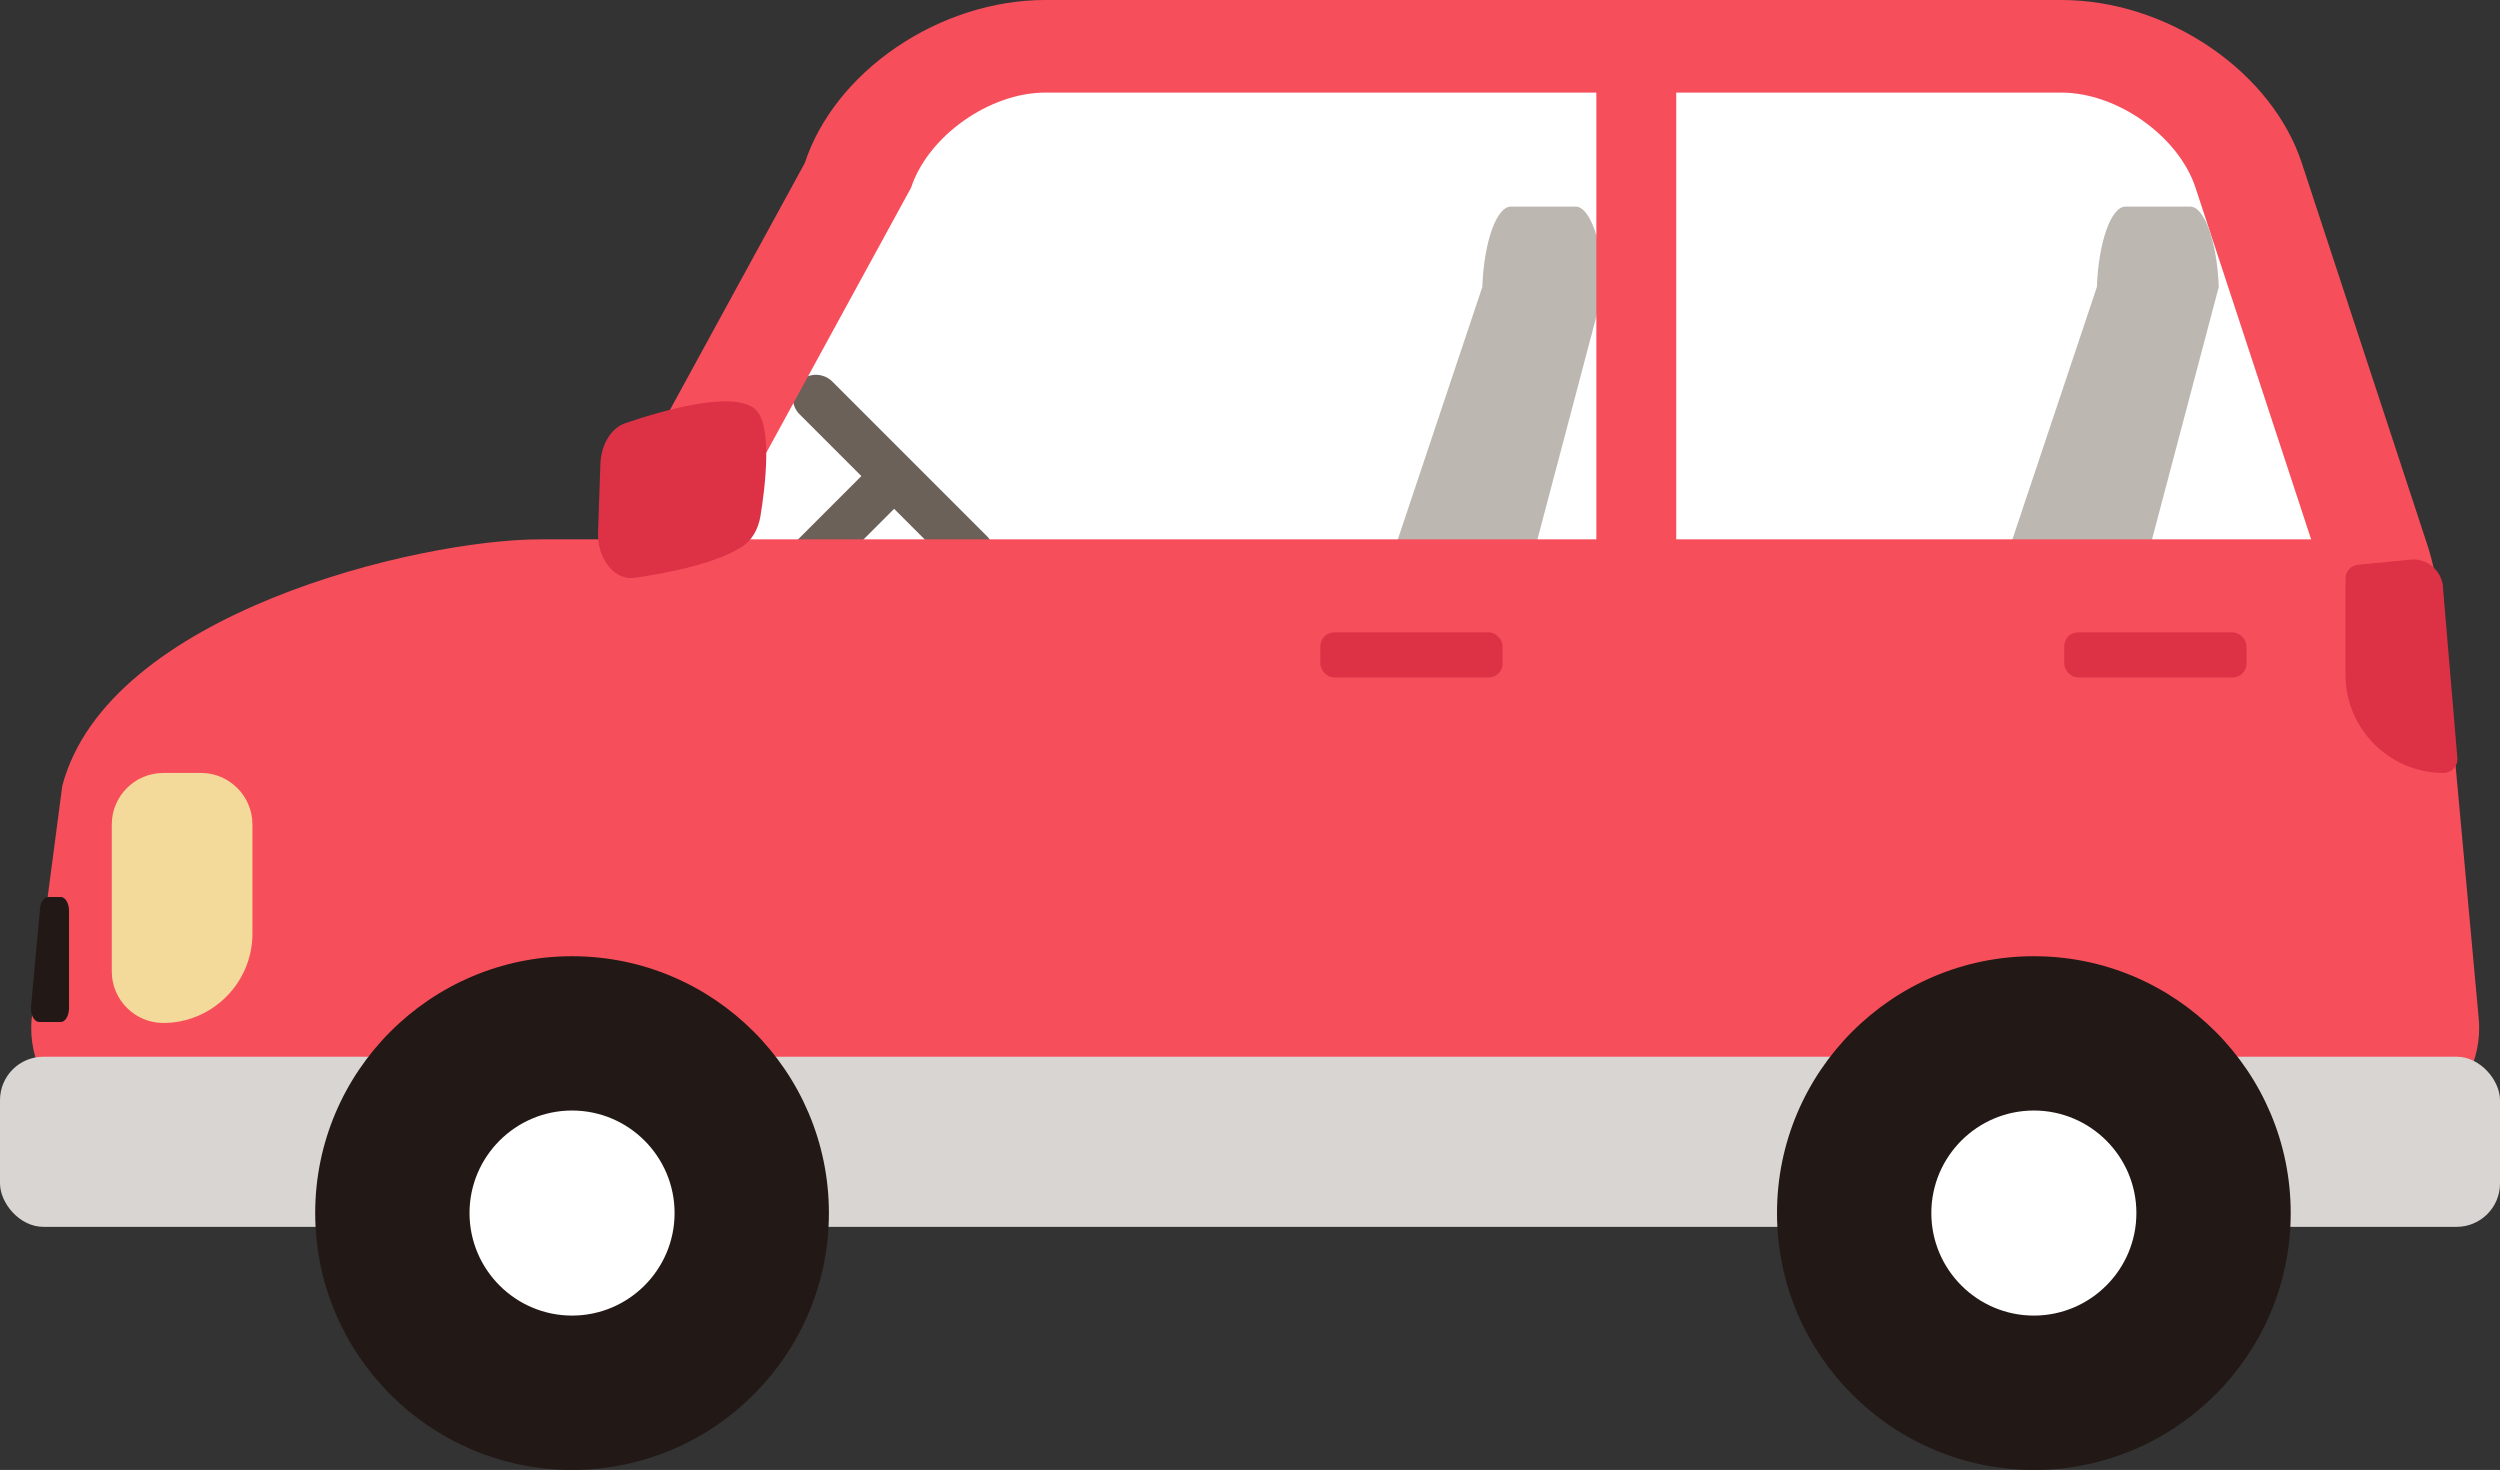 <?xml version="1.0" encoding="UTF-8"?><svg id="_レイヤー_2" xmlns="http://www.w3.org/2000/svg" viewBox="0 0 1620 952.5"><rect x="0" y="0" width="1620" height="952.5" fill="#333333" stroke="none"/><defs><style>.cls-1{fill:#6b6158;}.cls-2{fill:#f64f5b;}.cls-3{fill:#fff;}.cls-4{fill:#d8d5d2;}.cls-5{fill:#221815;}.cls-6{fill:#f4da9a;}.cls-7{fill:#dd3146;}.cls-8{fill:#bcb7b1;}</style></defs><g id="_レイヤー_1-2"><path class="cls-3" d="M1457.74,112.34c-14.94-47.23-67.12-83.65-116.82-83.65h-685.27c-49.7,0-101.88,36.42-116.82,83.65l-118.74,246.76c-22,69.55,12.97,130.84,79.41,130.84h956.89c66.44,0,101.42-61.29,79.41-130.84l-78.07-246.76Z"/><path class="cls-1" d="M539.36,247.27c-5.86-5.86-15.36-5.86-21.21,0-5.86,5.86-5.86,15.36,0,21.21l100.12,100.12c2.93,2.93,6.77,4.39,10.61,4.39s7.68-1.46,10.61-4.39c5.86-5.86,5.86-15.36,0-21.21l-100.12-100.12Z"/><path class="cls-1" d="M563.85,302.82l-94.5,94.5c-5.86,5.86-5.86,15.36,0,21.21,2.93,2.93,6.77,4.39,10.61,4.39s7.68-1.46,10.61-4.39l94.5-94.5c5.86-5.86,5.86-15.36,0-21.21-5.86-5.86-15.36-5.86-21.21,0Z"/><path class="cls-2" d="M1491.58,105.67c-9.42-28.66-30.39-55.23-59.04-74.82-29.1-19.89-63.47-30.85-96.8-30.85h-658.43c-33.32,0-67.7,10.96-96.8,30.85-28.65,19.59-49.61,46.16-59.03,74.82l-134.78,246.76c-15.95,48.51-7.82,96.93,21.73,129.53,22.98,25.34,56.8,39.3,95.23,39.3h952.07c38.43,0,72.25-13.96,95.23-39.3,29.56-32.59,37.68-81.01,21.73-129.53l-81.12-246.76ZM1494.12,445.6c-9.42,10.38-22.33,15.65-38.38,15.65H503.67c-16.05,0-28.96-5.26-38.38-15.65-15.88-17.51-19.6-47.1-9.7-77.21l134.78-246.76c10.98-33.41,50.8-61.63,86.95-61.63h658.43c36.15,0,75.97,28.22,86.95,61.63l81.12,246.76c9.9,30.11,6.18,59.7-9.7,77.21Z"/><path class="cls-8" d="M1419.33,133.89h-42.12c-9.12,0-17.39,22.82-18.42,52.07l-67.11,200.48c-1.52,43.07,6.96,80.46,18.92,80.46h55.22c11.96,0,20.44-37.38,18.92-80.46l53.01-200.48c-1.03-29.25-9.3-52.07-18.42-52.07Z"/><path class="cls-8" d="M1021.08,133.89h-42.12c-9.12,0-17.39,22.82-18.42,52.07l-67.11,200.48c-1.52,43.07,6.96,80.46,18.92,80.46h55.22c11.96,0,20.44-37.38,18.92-80.46l53.01-200.48c-1.03-29.25-9.3-52.07-18.42-52.07Z"/><rect class="cls-2" x="1034.44" y="57.07" width="51.75" height="324"/><path class="cls-2" d="M1586.41,443.49c-4.75-51.95-12.31-93.99-90.49-93.99H350.08c-78.18,0-280.26,47.6-309.74,159.82l-19.81,150.79c-5.06,55.34,57.87,101.14,139.9,101.14h1305.88c82.03,0,144.96-45.8,139.9-101.14l-19.81-216.62Z"/><rect class="cls-4" y="684.75" width="1620" height="110.25" rx="28.12" ry="28.12"/><circle class="cls-3" cx="370.69" cy="786.07" r="116.44"/><path class="cls-5" d="M370.69,619.63c-91.77,0-166.44,74.66-166.44,166.44s74.66,166.44,166.44,166.44,166.44-74.66,166.44-166.44-74.66-166.44-166.44-166.44ZM370.69,852.5c-36.63,0-66.44-29.8-66.44-66.44s29.8-66.44,66.44-66.44,66.44,29.8,66.44,66.44-29.8,66.44-66.44,66.44Z"/><circle class="cls-3" cx="1317.94" cy="786.07" r="116.44"/><path class="cls-5" d="M1317.94,619.63c-91.77,0-166.44,74.66-166.44,166.44s74.66,166.44,166.44,166.44,166.44-74.66,166.44-166.44-74.66-166.44-166.44-166.44ZM1317.94,852.5c-36.63,0-66.44-29.8-66.44-66.44s29.8-66.44,66.44-66.44,66.44,29.8,66.44,66.44-29.8,66.44-66.44,66.44Z"/><path class="cls-6" d="M130.24,500.88h-24.47c-18.33,0-33.33,15-33.33,33.33v95.34c0,18.33,15,33.33,33.33,33.33h0c31.79,0,57.8-26.01,57.8-57.8v-70.88c0-18.33-15-33.33-33.33-33.33Z"/><path class="cls-7" d="M1563.75,362.5l-34.88,3.38c-4.95,0-9,4.05-9,9v62.44c0,34.96,28.6,63.56,63.56,63.56h0c4.95,0,9-4.05,9-9l-9.28-109.97c0-10.67-8.73-19.41-19.41-19.41Z"/><rect class="cls-7" x="855.56" y="409.75" width="118.12" height="29.25" rx="9" ry="9"/><rect class="cls-7" x="1337.62" y="409.75" width="118.12" height="29.25" rx="9" ry="9"/><path class="cls-5" d="M39.38,581.25h-8.23c-2.94,0-5.34,4.05-5.34,9l-5.79,63c0,4.95,2.4,9,5.34,9h14.02c2.94,0,5.34-4.05,5.34-9v-63c0-4.95-2.4-9-5.34-9Z"/><path class="cls-7" d="M489.01,264.85c-14.65-11.91-59.86,1.19-83.87,9.4-9.12,3.12-15.64,13.8-16.08,26.32l-1.53,44.17c-.61,17.51,10.67,31.61,23.76,29.69,22.38-3.28,54.16-9.64,70.41-20.76,5.66-3.88,9.71-10.94,11.07-19.21,2.97-18.08,8.3-59.8-3.76-69.61Z"/></g></svg>
